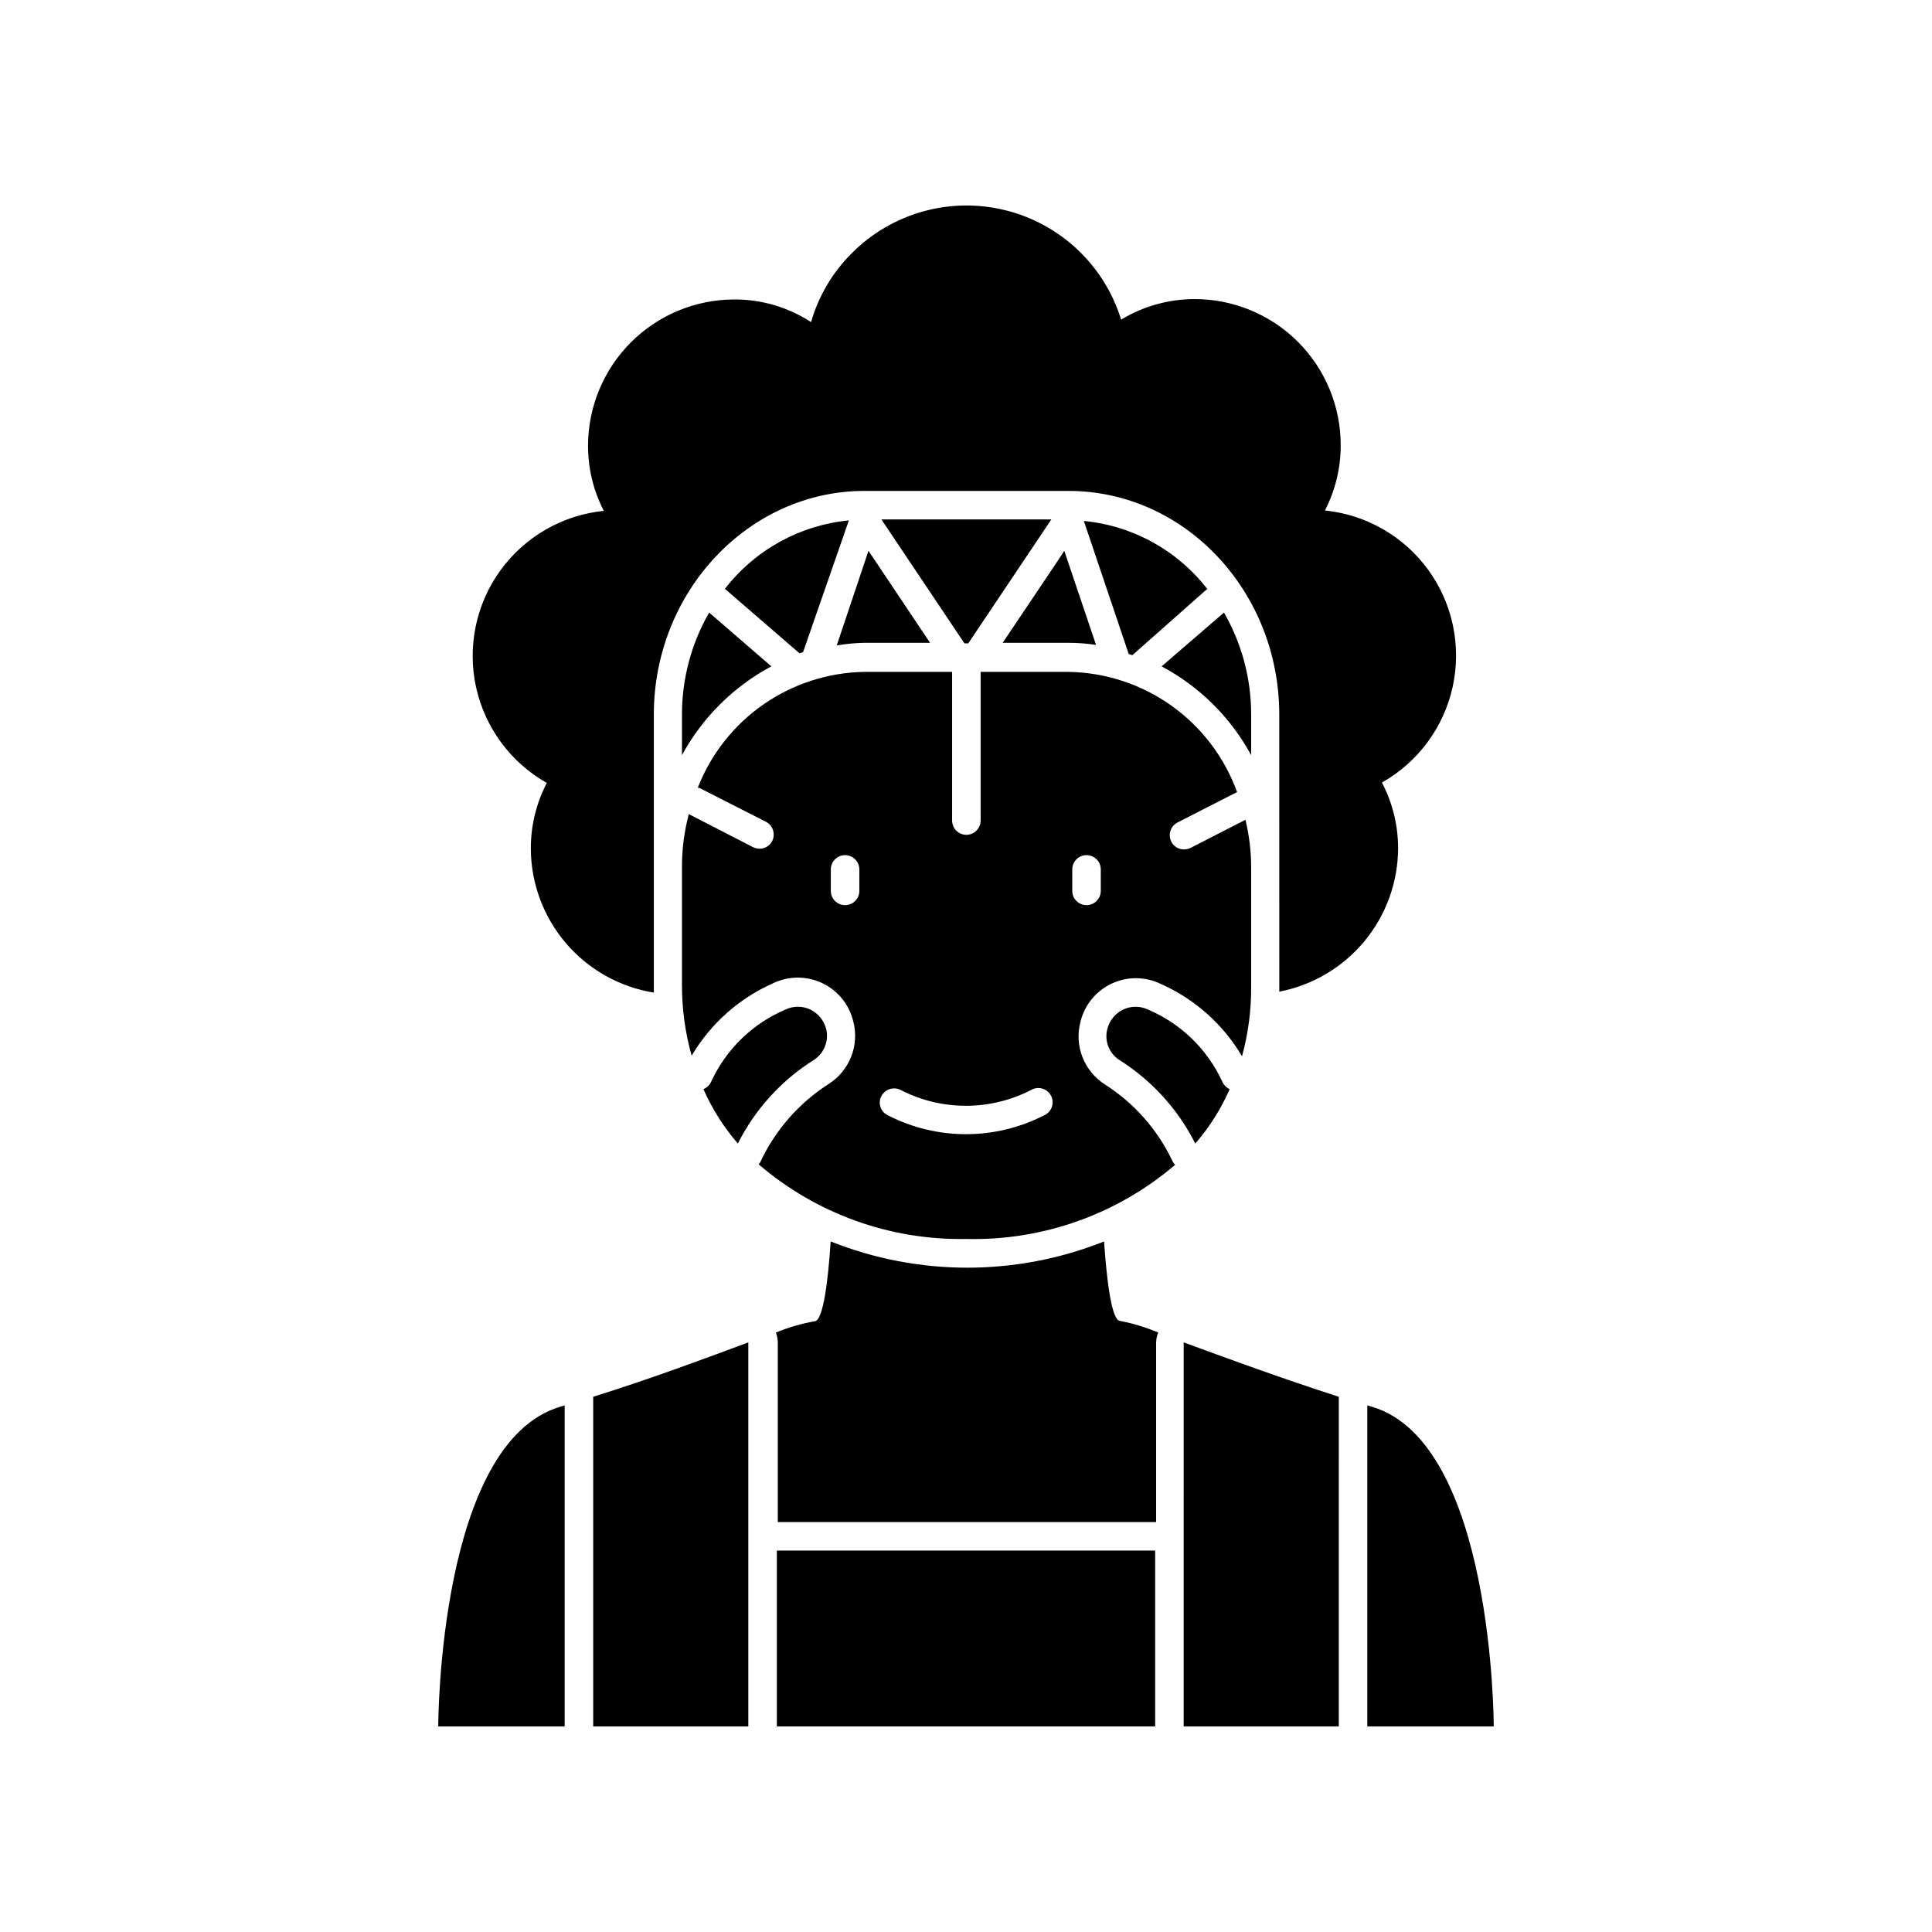 <?xml version="1.0" encoding="UTF-8"?>
<!-- Uploaded to: ICON Repo, www.svgrepo.com, Generator: ICON Repo Mixer Tools -->
<svg fill="#000000" width="800px" height="800px" version="1.1" viewBox="144 144 512 512" xmlns="http://www.w3.org/2000/svg">
 <g>
  <path d="m349.87 554.92h100.26v46.602h-100.26z"/>
  <path d="m507.51 516.78-1.16-0.352v85.094h33.504c0-0.504-0.051-75.27-32.344-84.742z"/>
  <path d="m260.14 601.52h33.504v-85.094l-1.109 0.352c-32.242 9.473-32.395 83.785-32.395 84.742z"/>
  <path d="m349.62 497.13c0.316 0.84 0.488 1.723 0.504 2.621v47.609h100.26v-47.609c0.035-0.898 0.223-1.785 0.555-2.621-3.242-1.367-6.621-2.398-10.074-3.074-2.316 0-3.578-10.984-4.281-21.059h-0.004c-23.258 9.27-49.188 9.27-72.445 0-0.656 10.078-1.965 21.16-4.281 21.16h-0.004c-3.504 0.617-6.934 1.613-10.227 2.973z"/>
  <path d="m342.31 499.75c-10.73 3.981-25.191 9.422-41.109 14.41v87.359h41.109z"/>
  <path d="m498.8 514.16c-15.668-5.039-30.23-10.43-41.109-14.41l-0.004 101.77h41.109z"/>
  <path d="m317.27 407.05v-1.914-71.742c0-32.695 25.191-59.297 55.82-59.297h54.059c30.832 0 55.871 26.602 55.871 59.297l0.004 71.641v1.762 0.004c8.836-1.703 16.805-6.426 22.551-13.352 5.742-6.93 8.902-15.637 8.938-24.637 0-6.07-1.473-12.051-4.285-17.43 9.59-5.418 16.414-14.664 18.758-25.426s-0.012-22.008-6.481-30.922c-6.469-8.914-16.434-14.641-27.391-15.75 2.773-5.356 4.207-11.301 4.184-17.332 0-10.242-4.062-20.07-11.297-27.324-7.234-7.25-17.051-11.34-27.297-11.367-6.906-0.016-13.688 1.867-19.598 5.441-4.434-14.379-16.078-25.379-30.684-28.988-14.605-3.613-30.035 0.699-40.656 11.355-5.113 5.07-8.84 11.367-10.832 18.289-6.082-3.961-13.195-6.047-20.453-5.996-10.246 0.039-20.059 4.129-27.301 11.379-7.238 7.25-11.316 17.066-11.344 27.312-0.023 6.031 1.41 11.977 4.184 17.332-10.957 1.105-20.922 6.836-27.391 15.75-6.469 8.91-8.824 20.16-6.481 30.922 2.344 10.758 9.168 20.008 18.758 25.422-2.797 5.387-4.25 11.367-4.234 17.434 0.039 9.188 3.336 18.062 9.305 25.047 5.969 6.984 14.223 11.625 23.293 13.09z"/>
  <path d="m475.57 344.12v-10.73c0.016-9.492-2.469-18.824-7.203-27.055l-16.523 14.258h-0.004c10.047 5.344 18.301 13.527 23.73 23.527z"/>
  <path d="m390.48 314.35-16.324-24.383-8.414 25.086c2.398-0.414 4.824-0.648 7.258-0.703z"/>
  <path d="m324.73 344.12c5.426-9.984 13.656-18.164 23.68-23.527l-16.473-14.258h-0.004c-4.734 8.23-7.219 17.562-7.203 27.055z"/>
  <path d="m368.96 281.91c-12.984 1.254-24.871 7.816-32.848 18.137l19.75 17.078 0.957-0.301z"/>
  <path d="m463.78 300.2h0.25c-7.949-10.328-19.824-16.895-32.797-18.137l11.891 35.266 0.957 0.301z"/>
  <path d="m427.15 314.35c2.445 0.004 4.891 0.188 7.309 0.555l-8.414-24.938-2.117 3.223-14.207 21.16z"/>
  <path d="m422.62 281.65h-45.043l22.016 32.852h1.008z"/>
  <path d="m440.61 424.89c8.613 5.414 15.582 13.082 20.152 22.168 3.742-4.32 6.816-9.18 9.117-14.41-0.875-0.414-1.57-1.129-1.965-2.016-3.961-8.594-10.984-15.398-19.695-19.094-2.074-0.98-4.477-0.98-6.551 0-2.066 0.984-3.594 2.828-4.184 5.039-0.883 3.156 0.379 6.519 3.125 8.312z"/>
  <path d="m330.42 432.64c2.305 5.231 5.379 10.09 9.121 14.41 4.57-9.086 11.539-16.754 20.152-22.168 2.754-1.785 4.055-5.137 3.223-8.312-0.605-2.203-2.129-4.035-4.18-5.039-2.074-0.98-4.477-0.98-6.551 0-8.715 3.695-15.738 10.5-19.699 19.094-0.418 0.906-1.152 1.621-2.066 2.016z"/>
  <path d="m400 472.34c20.262 0.512 40-6.484 55.418-19.648-0.32-0.316-0.578-0.691-0.758-1.105-3.918-8.254-10.082-15.238-17.781-20.152-2.719-1.715-4.82-4.254-5.996-7.242-1.18-2.988-1.371-6.277-0.555-9.387 1.07-4.441 4.09-8.16 8.223-10.117 4.129-1.957 8.922-1.941 13.039 0.043 9.012 3.996 16.551 10.707 21.562 19.195 1.68-6.156 2.492-12.516 2.418-18.895v-31.285c-0.016-4.211-0.523-8.402-1.512-12.496l-14.559 7.457c-0.539 0.254-1.121 0.391-1.715 0.402-1.754 0.008-3.281-1.191-3.688-2.898-0.41-1.703 0.41-3.465 1.977-4.254l15.77-8.062h-0.004c-3.332-9.195-9.379-17.164-17.344-22.852-7.961-5.684-17.461-8.82-27.242-8.988h-23.375v39.398c0 2.086-1.691 3.777-3.781 3.777-2.086 0-3.777-1.691-3.777-3.777v-39.398h-23.324c-9.57 0.168-18.871 3.184-26.723 8.656-7.852 5.473-13.895 13.156-17.363 22.078h0.402l17.734 9.02v-0.004c1.797 0.98 2.508 3.199 1.613 5.039-0.637 1.277-1.949 2.082-3.375 2.066-0.594-0.012-1.176-0.152-1.715-0.402l-17.027-8.766v-0.004c-1.195 4.508-1.805 9.145-1.812 13.805v31.488c-0.012 6.336 0.852 12.645 2.566 18.742 5.016-8.484 12.555-15.195 21.566-19.195 4.113-1.984 8.906-2 13.039-0.043 4.129 1.957 7.152 5.676 8.219 10.121 0.82 3.106 0.625 6.394-0.555 9.383-1.176 2.992-3.277 5.527-5.992 7.242-7.691 4.941-13.863 11.918-17.836 20.152-0.145 0.422-0.387 0.801-0.707 1.109 15.281 13.109 34.84 20.156 54.969 19.797zm28.164-97.941-0.004 0.004c0-2.09 1.691-3.781 3.781-3.781 2.086 0 3.777 1.691 3.777 3.781v5.691c0 2.086-1.691 3.777-3.777 3.777-2.09 0-3.781-1.691-3.781-3.777zm-63.988 5.695v-5.691c0-2.09 1.695-3.781 3.781-3.781 2.086 0 3.777 1.691 3.777 3.781v5.691c0 2.086-1.691 3.777-3.777 3.777-2.086 0-3.781-1.691-3.781-3.777zm53.203 52.699c0.91-0.492 1.98-0.59 2.961-0.273 0.984 0.32 1.793 1.027 2.242 1.957 0.449 0.93 0.496 2.004 0.133 2.973-0.363 0.965-1.109 1.742-2.059 2.144-12.973 6.637-28.344 6.637-41.312 0-0.922-0.414-1.633-1.184-1.977-2.133-0.34-0.953-0.281-2 0.16-2.906 0.926-1.852 3.16-2.633 5.039-1.762 10.914 5.664 23.898 5.664 34.812 0z"/>
 </g>
</svg>